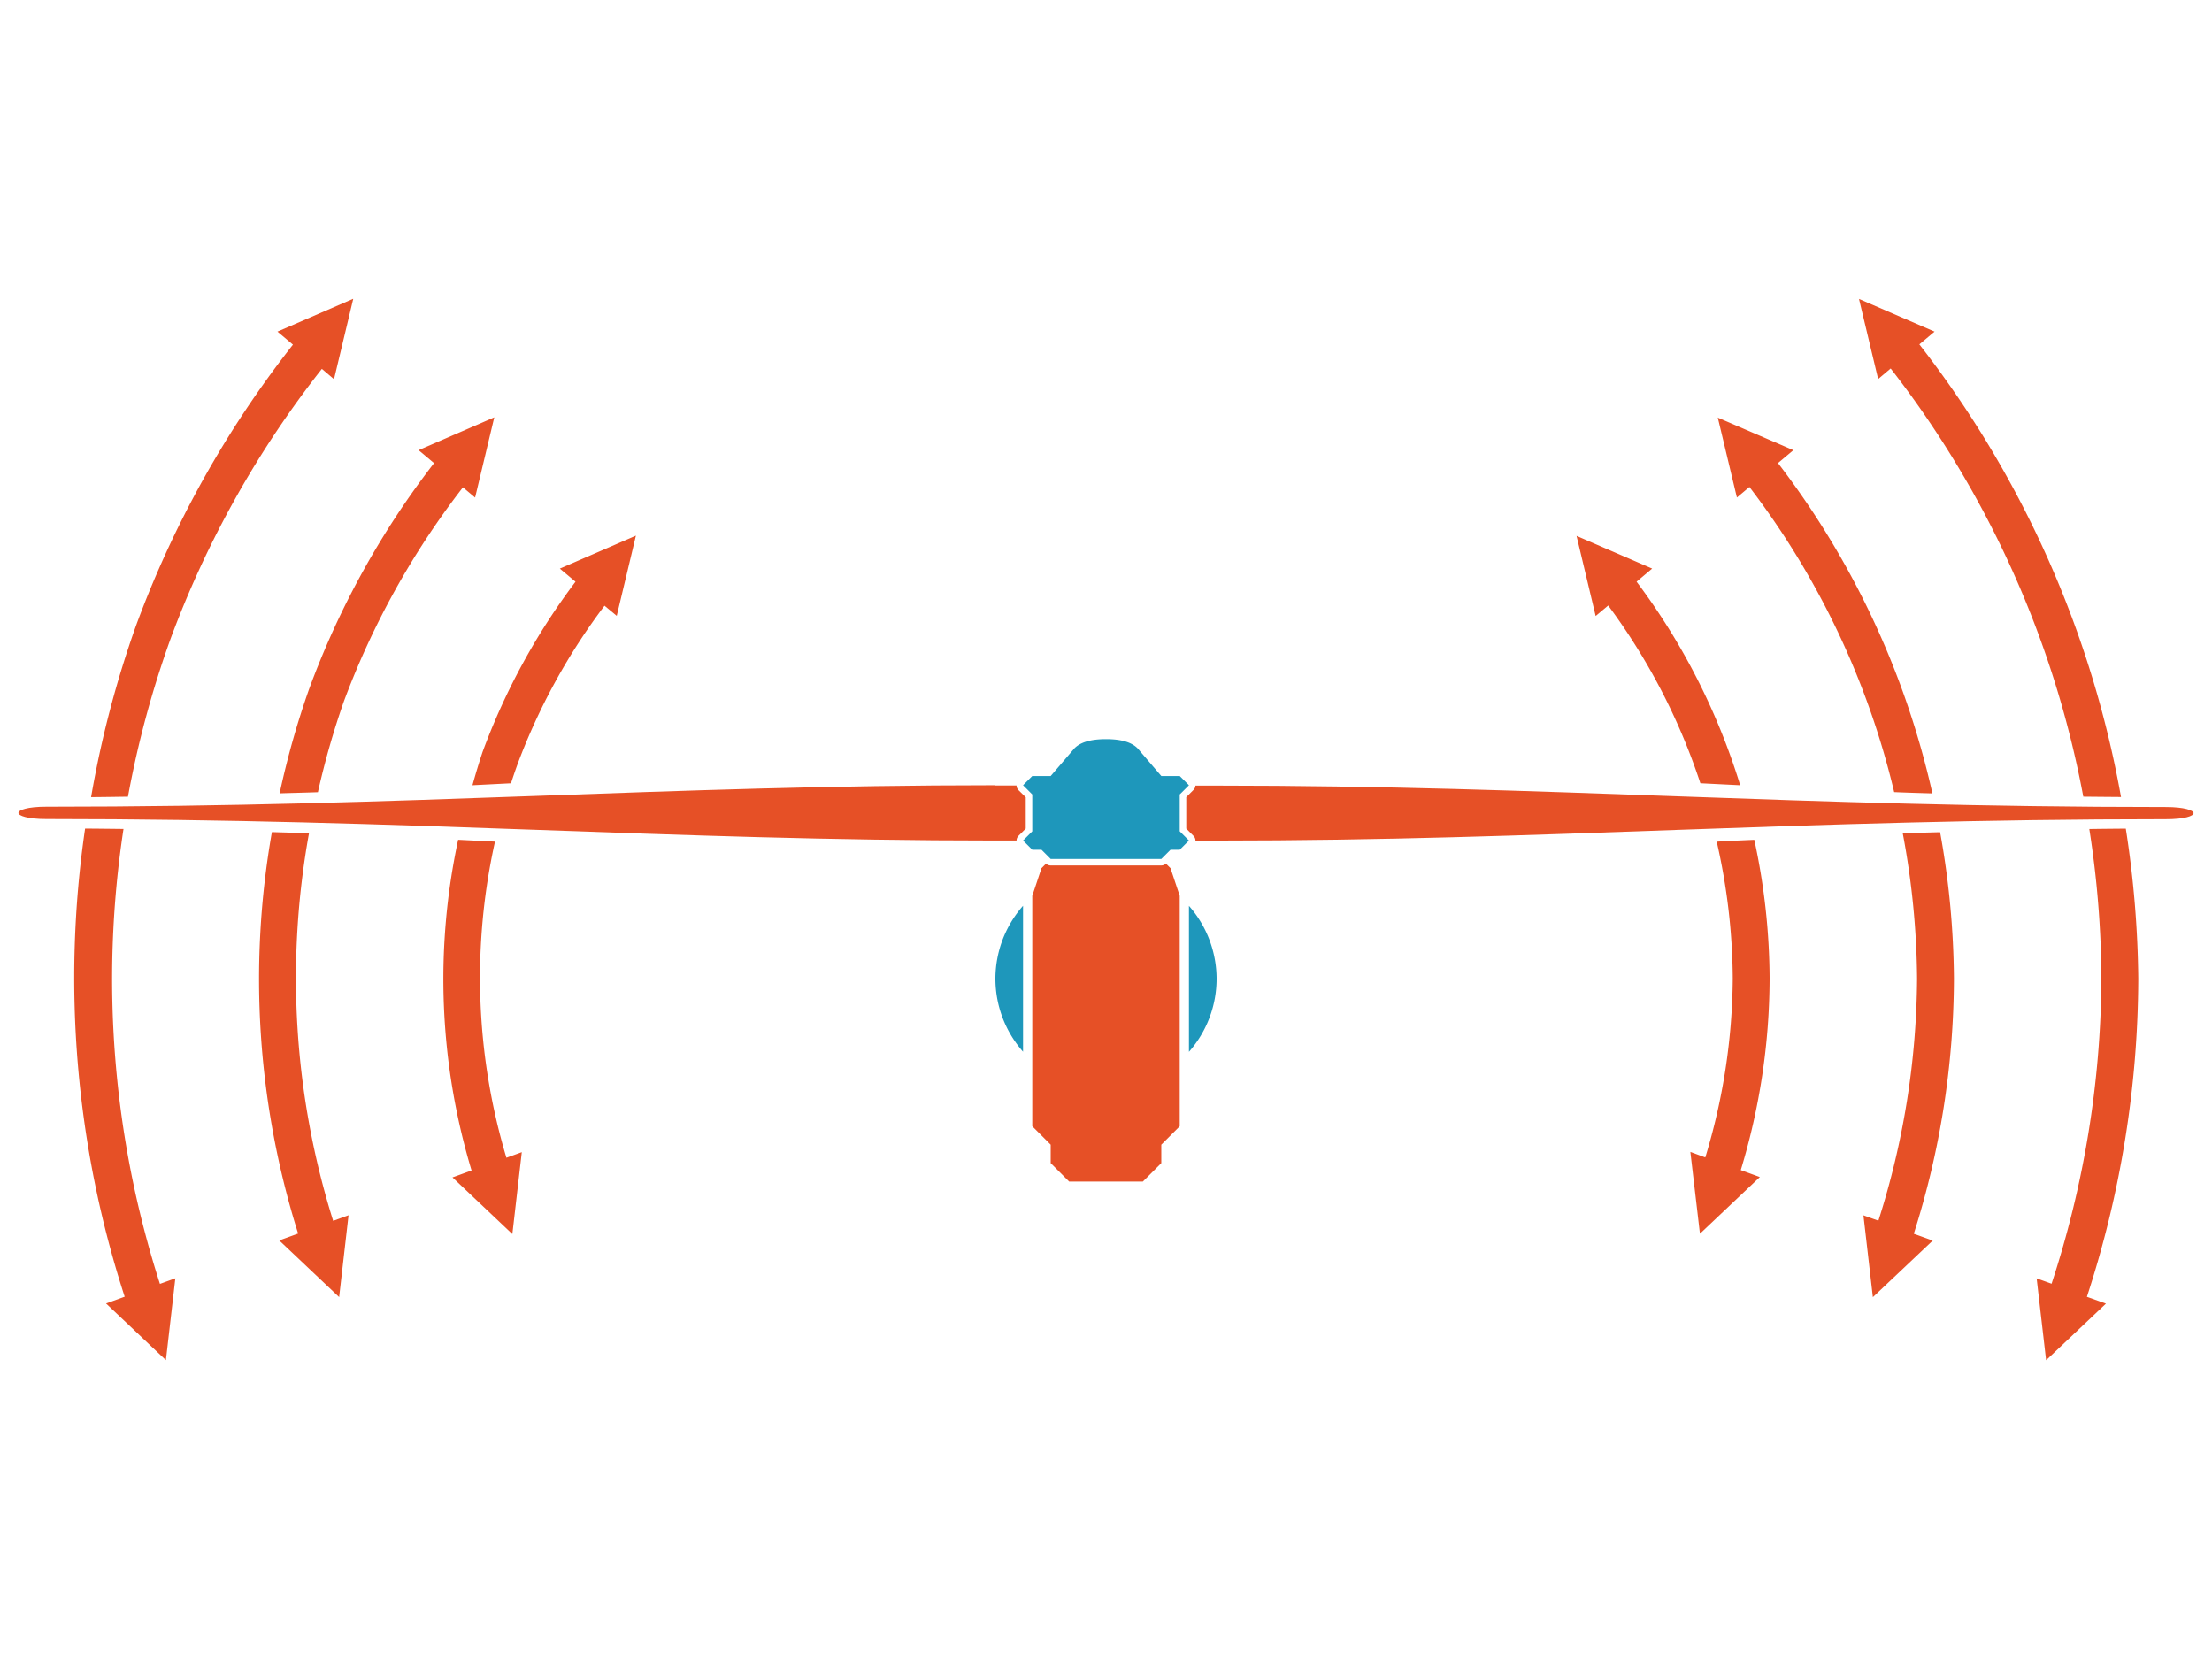 <svg xmlns="http://www.w3.org/2000/svg" viewBox="0 0 120 90" height="90" width="120">
    <path d="M19.152 16.213l-4.1 1.777.84.707a56 56 0 0 0-8.515 15.248 56 56 0 0 0-2.436 9.3c.69-.004 1.34-.016 2-.024a54 54 0 0 1 2.32-8.59 54 54 0 0 1 8.2-14.62l.66.56 1.04-4.35zm81.696 0l1.04 4.35.68-.573a54 54 0 0 1 10.45 23.23c.675.007 1.356.013 2.046.018a56 56 0 0 0-10.94-24.556l.825-.692-4.11-1.777zM26.814 22.64l-4.104 1.78.837.703a46 46 0 0 0-6.774 12.245 46 46 0 0 0-1.603 5.67c.684-.023 1.403-.037 2.076-.062a44 44 0 0 1 1.408-4.924 44 44 0 0 1 6.46-11.614l.66.554 1.04-4.35zm66.372 0l1.04 4.35.68-.572a44 44 0 0 1 7.852 16.553c.68.03 1.38.05 2.074.07a46 46 0 0 0-8.377-17.92l.834-.7-4.11-1.77zm-58.71 6.428l-4.105 1.778.85.71a36 36 0 0 0-5.04 9.23 36 36 0 0 0-.55 1.812l2.09-.106a34 34 0 0 1 .35-1.023 34 34 0 0 1 4.724-8.61l.663.55 1.04-4.35zm51.05 0l1.038 4.35.68-.57a34 34 0 0 1 5 9.642c.715.037 1.44.072 2.16.108a36 36 0 0 0-5.62-11.043l.845-.71-4.11-1.777zm-80.91 15.88a56 56 0 0 0 2.148 25.398l-1.01.367L9 73.787l.512-4.44-.836.303A54 54 0 0 1 6.7 44.97c-.69-.007-1.378-.017-2.083-.02zm110.708.005c-.67.004-1.324.012-1.98.02a54 54 0 0 1 .656 8.125 54 54 0 0 1-2.703 16.543l-.81-.29.513 4.44 3.246-3.07-1.033-.37A56 56 0 0 0 116 53.1a56 56 0 0 0-.676-8.145zM14.75 45.14a46 46 0 0 0 1.424 21.78l-1.024.373 3.248 3.074.51-4.44-.834.303a44 44 0 0 1-1.31-21.03c-.656-.023-1.347-.038-2.014-.06zm90.5.005c-.67.02-1.367.036-2.027.06a44 44 0 0 1 .777 7.893 44 44 0 0 1-2.098 13.123l-.812-.29.512 4.44 3.248-3.07-1.028-.37A46 46 0 0 0 106 53.1a46 46 0 0 0-.75-7.953zm-80.396.412a36 36 0 0 0 .728 17.94l-1.035.376 3.248 3.074.512-4.443-.834.303a34 34 0 0 1-.62-17.15l-2-.1zm70.314.002c-.682.03-1.36.06-2.037.1a34 34 0 0 1 .87 7.43 34 34 0 0 1-1.49 9.7l-.81-.3.52 4.44 3.25-3.075-1.035-.378A36 36 0 0 0 96 53.09a36 36 0 0 0-.832-7.54z"
          fill="#e65026"/>
    <path d="M54 42.598c-18 0-31.5 1.166-51.5 1.166-1 0-1.5.177-1.5.334 0 .157.5.334 1.5.334 20 0 33.5 1.166 51.5 1.166h1.146c0-.09.035-.18.104-.25l.396-.397v-1.7l-.396-.39c-.07-.07-.104-.16-.104-.25H54zm10.854 0c0 .09-.035.18-.104.25l-.396.396v1.707l.396.4c.07.07.104.16.104.25H66c18 0 31.5-1.16 51.5-1.16 1 0 1.5-.17 1.5-.33 0-.15-.5-.33-1.5-.33-20 0-33.5-1.163-51.5-1.163h-1.146z"
          fill="#e65026"/>
    <path d="M60 40.098c-.886 0-1.41.19-1.715.5L57 42.098h-1l-.5.5.5.5v2l-.5.5.5.5h.5l.5.5h6l.5-.5h.5l.5-.5-.5-.5v-2l.5-.5-.5-.5h-1l-1.285-1.5c-.305-.31-.83-.5-1.715-.5zm-4.5 9.04a6 6 0 0 0-1.5 3.96 6 6 0 0 0 1.5 3.957v-7.918zm9 .003v7.92A6 6 0 0 0 66 53.1a6 6 0 0 0-1.5-3.958z"
          fill="#1e97bb"/>
    <path d="M56.75 46.848l-.25.25-.5 1.5v12.5l1 1v1l1 1h4l1-1v-1l1-1v-12.5l-.5-1.5-.25-.25c-.066.066-.156.103-.25.103h-6c-.094 0-.184-.03-.25-.1z"
          fill="#e65026"/>
</svg>
